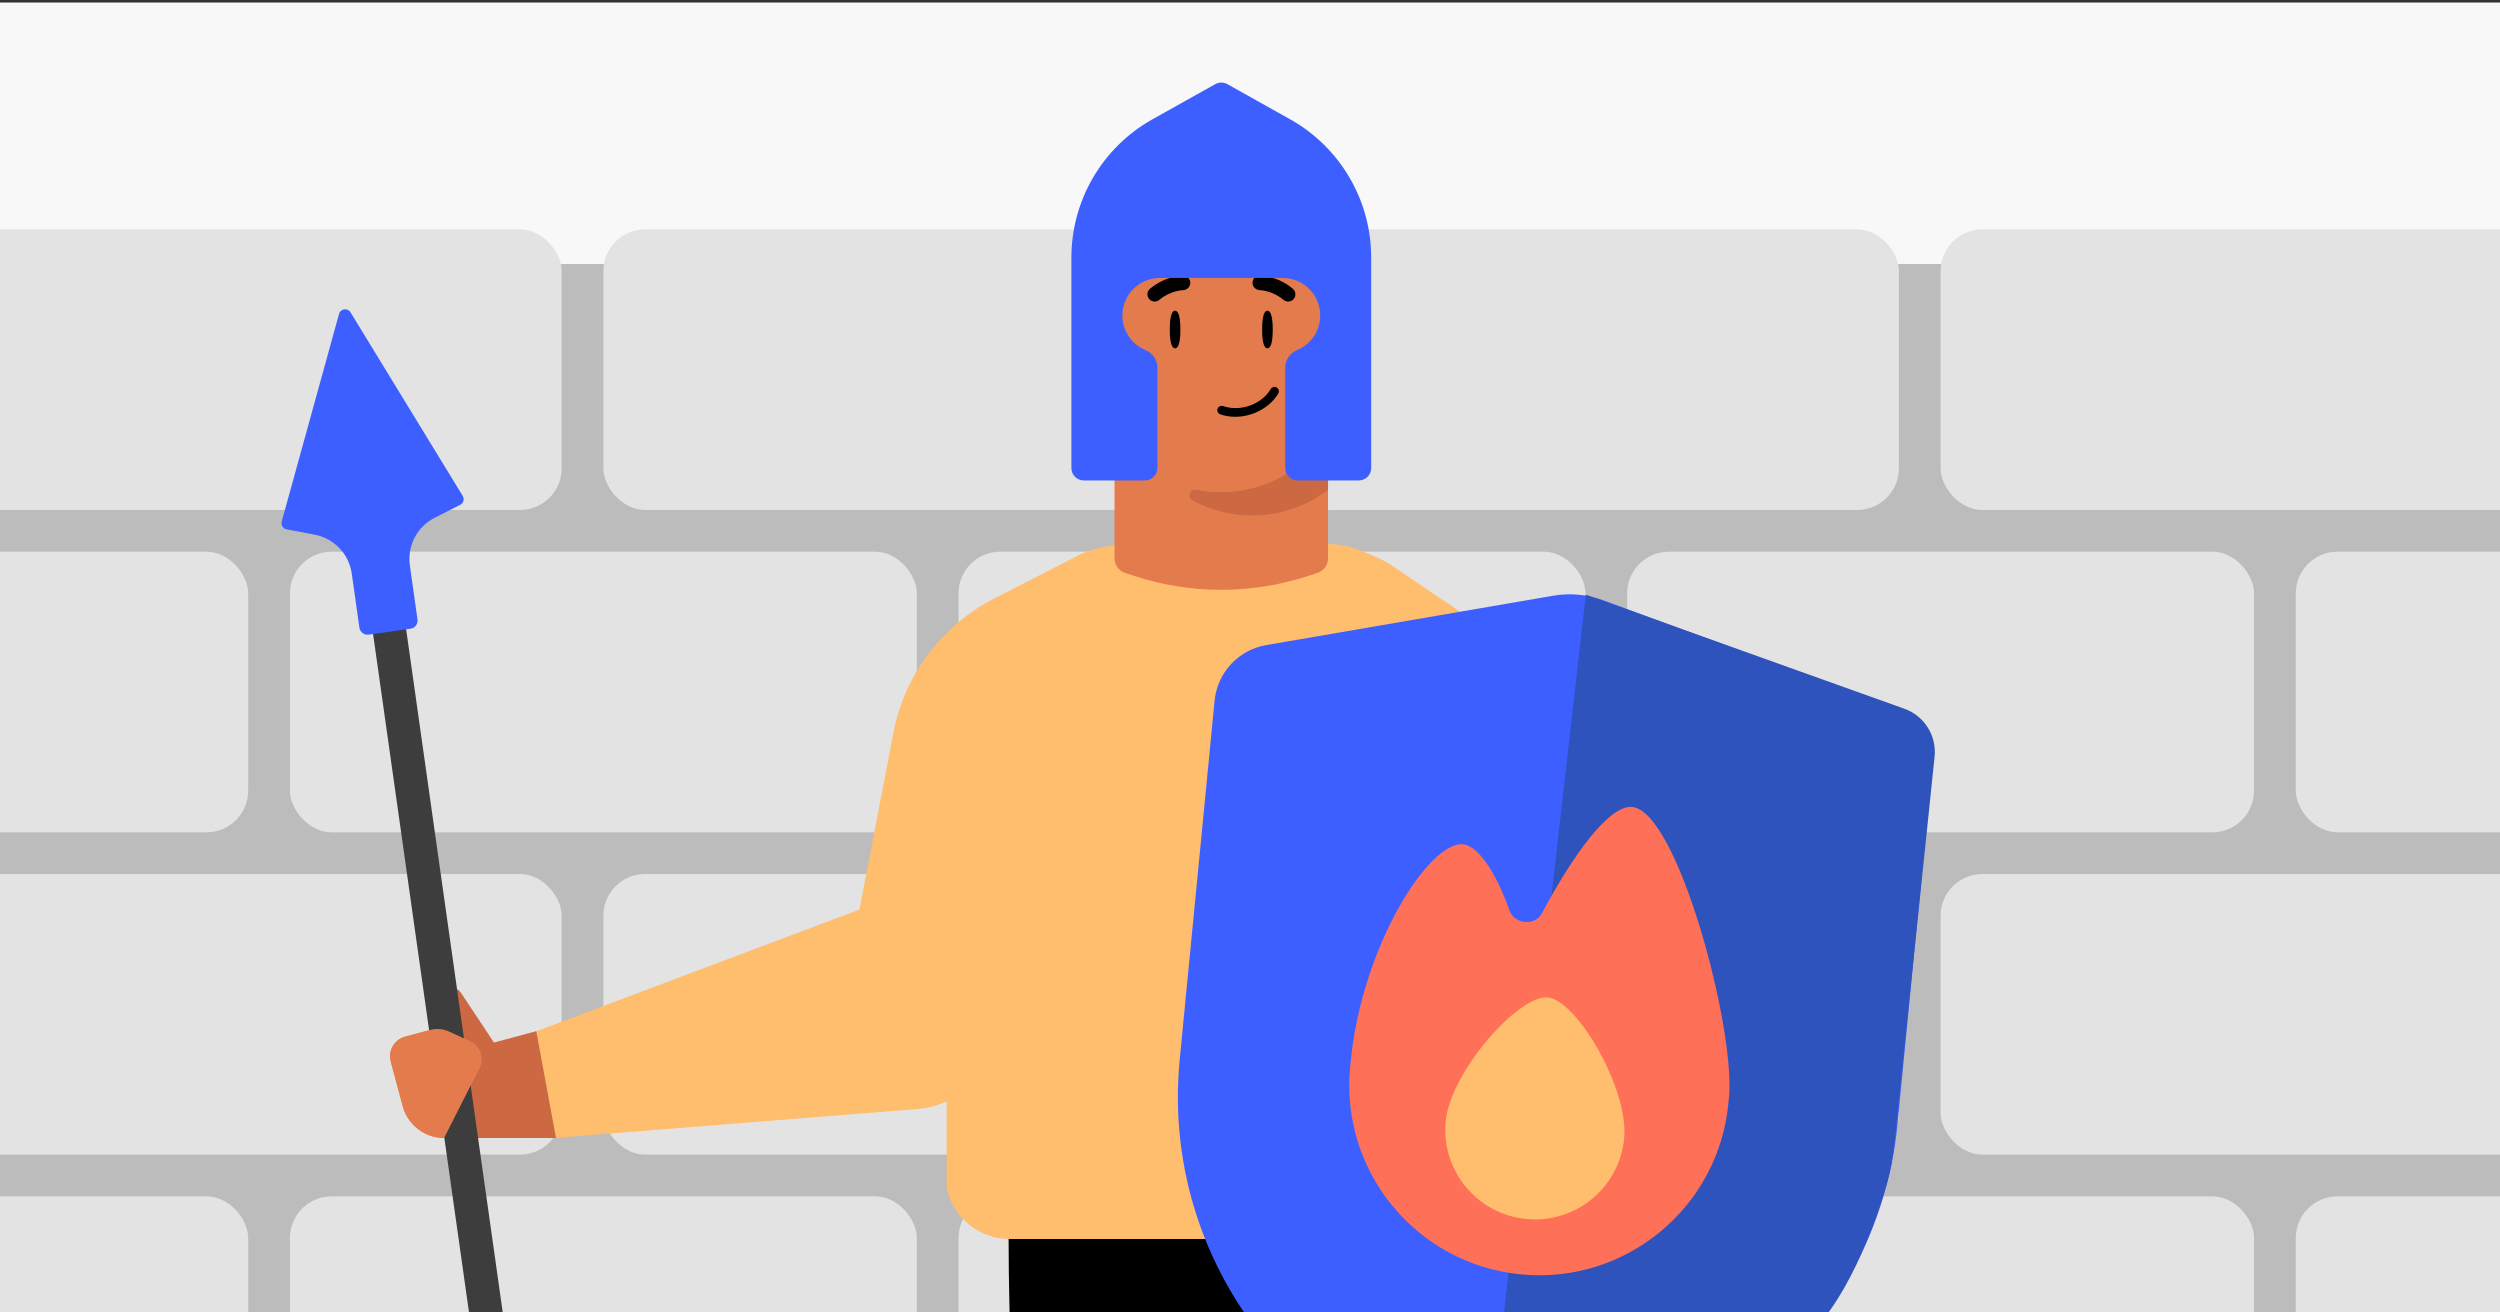 <svg fill="none" height="496" viewBox="0 0 945 496" width="945" xmlns="http://www.w3.org/2000/svg" xmlns:xlink="http://www.w3.org/1999/xlink"><rect x="0" y="0" width="945" height="496" fill="#333333" stroke="none"/><clipPath id="clip0_2168_869"><path d="M0 .954H945V495.954H0Z"/></clipPath><g clip-path="url(#clip0_2168_869)"><path d="M0 0H945V495H0Z" fill="#f8f8f8" transform="matrix(1 0 0 1 0 .954)"/><path d="M-36.864 99.788H1030.356V513.824H-36.864Z" fill="#bcbcbc"/><g fill="#e3e3e3"><rect height="106.074" rx="15.764" width="236.974" x="867.801" y="208.538"/><rect height="106.074" rx="15.764" width="236.974" x="615.063" y="208.538"/><rect height="106.074" rx="15.764" width="236.974" x="362.325" y="208.538"/><rect height="106.074" rx="15.764" width="236.974" x="109.587" y="208.538"/><rect height="106.074" rx="15.764" width="236.974" x="-143.151" y="208.538"/><rect height="106.074" rx="15.764" width="236.974" x="867.801" y="452.214"/><rect height="106.074" rx="15.764" width="236.974" x="615.063" y="452.214"/><rect height="106.074" rx="15.764" width="236.974" x="362.325" y="452.214"/><rect height="106.074" rx="15.764" width="236.974" x="109.587" y="452.214"/><rect height="106.074" rx="15.764" width="236.974" x="-143.151" y="452.214"/><rect height="106.074" rx="15.764" width="236.974" x="733.55" y="86.7"/><rect height="106.074" rx="15.764" width="236.974" x="480.812" y="86.7"/><rect height="106.074" rx="15.764" width="236.974" x="228.074" y="86.7"/><rect height="106.074" rx="15.764" width="236.974" x="-24.664" y="86.7"/><rect height="106.074" rx="15.764" width="236.974" x="733.55" y="330.376"/><rect height="106.074" rx="15.764" width="236.974" x="480.812" y="330.376"/><rect height="106.074" rx="15.764" width="236.974" x="228.074" y="330.376"/><rect height="106.074" rx="15.764" width="236.974" x="-24.664" y="330.376"/></g><path d="M503.01 468.334H381.252C381.252 597.108 411.973 960.428 411.973 960.428H501.18L503.026 468.334H503.01Z" fill="#000000"/><path d="M433.511 468.334H555.285L667.236 964.891H562.402L433.511 468.334Z" fill="#000000"/><path d="M578.25 468.334C563.28 468.334 538.222 450.815 524.41 440.215 521.172 437.726 516.62 440.716 517.59 444.678L523.409 468.319H578.234L578.25 468.334Z" fill="#bcbcbc"/><path d="M523.33 319.114H482.895C477.655 319.114 474.183 324.578 476.42 329.338L479.579 336.038C481.237 339.561 484.1 342.364 487.651 343.929L520.202 358.38C522.533 359.413 525.332 359.272 527.632 357.706 529.822 356.235 531.011 353.667 531.011 351.021V326.801C531.011 322.543 527.569 319.098 523.315 319.098" fill="#e47b4c"/><path d="M202.277 389.99 381.599 322.445 374.573 392.306C373.123 406.713 361.578 418.022 347.143 419.173L208.789 430.202 202.277 389.99Z" fill="#ffbd6e"/><path d="M381.585 468.334H576.194C619.671 468.334 650.138 424.857 634.717 384.213 634.644 384.036 634.571 383.845 634.498 383.655 634.462 383.558 634.425 383.462 634.388 383.367L597.94 289.273C588.75 265.569 572.561 245.231 551.519 230.984L525.718 213.512C522.295 211.193 516.18 208.811 511.858 207.283 508.608 206.134 505.178 205.637 501.731 205.637L425.353 205.637 418.907 206.48C414.849 207.011 410.913 208.238 407.272 210.108L375.307 226.52C355.744 236.684 341.906 255.24 337.746 276.89L317.651 381.468 357.819 388.505 357.819 449.03C360.168 460.287 370.094 468.334 381.585 468.334Z" fill="#ffbd6e"/><path d="M169.964 373.913C171.486 373.245 173.198 373.775 174.111 375.07L186.713 394.074 202.713 389.783 210.169 430.17 167.859 430.17 170.41 401.591 173.922 399.709 168.125 378.053C167.688 376.42 168.416 374.603 169.964 373.913Z" fill="#cc6942"/><path d="M167.86 430.172C160.513 430.133 154.12 425.186 152.217 418.078L147.715 401.261C146.622 397.178 149.041 392.964 153.12 391.87L162.593 389.329C164.981 388.689 167.515 388.9 169.767 389.933L177.594 393.523C181.491 395.315 183.129 399.981 181.194 403.823L167.86 430.172Z" fill="#e47b4c"/><path d="M139.932 231.989H152.56V999.688H139.932Z" fill="#3d3d3d" transform="matrix(.99 -.14 .14 .99 -31.081 21.859)"/><path d="M132.486 118.044C131.399 116.265 128.712 116.643 128.158 118.652L106.492 197.118C106.121 198.46 106.975 199.832 108.343 200.092L118.949 202.108C126.284 203.502 131.918 209.409 132.963 216.802L135.851 237.242C136.091 238.945 137.667 240.131 139.37 239.89L155.159 237.659C156.862 237.419 158.048 235.843 157.807 234.14L154.922 213.718C153.878 206.334 157.645 199.103 164.295 195.727L173.954 190.822C175.192 190.193 175.632 188.642 174.908 187.456L132.486 118.044Z" fill="#3e5fff"/><path d="M167.86 430.172C160.513 430.133 154.12 425.186 152.217 418.078L147.715 401.261C146.622 397.178 149.041 392.964 153.12 391.87L162.593 389.329C164.981 388.689 167.515 388.9 169.767 389.933L177.594 393.523C181.491 395.315 183.129 399.981 181.194 403.823L167.86 430.172Z" fill="#e47b4c"/><path d="M459.119 264.854C460.15 254.249 468.145 245.644 478.646 243.837L587.088 225.182C593.455 224.087 599.998 224.684 606.06 226.915L714.867 266.947C724.962 270.661 731.279 280.72 730.238 291.426L717.248 425.067C713.163 467.096 690.926 505.244 656.368 529.51L587.005 578.215C571.855 588.853 551.164 586.601 538.657 572.952L483.256 512.491C455.515 482.216 441.94 441.583 445.913 400.713L459.119 264.854Z" fill="#3e5fff"/><path d="M501.989 122.022V211.046C501.989 213.571 500.379 215.794 497.989 216.567L493.942 217.876C472.925 224.64 450.317 224.64 429.319 217.876L425.3 216.567C422.91 215.794 421.3 213.571 421.3 211.075V122.022H501.998 501.989Z" fill="#e47b4c"/><path d="M501.989 163.392V185.181C494.017 191.267 484.069 194.828 473.301 194.828 465.132 194.828 457.452 192.784 450.741 189.129 448.557 187.942 449.8 184.56 452.237 185.031 455.268 185.652 458.402 185.982 461.612 185.982 478.638 185.982 493.631 176.957 501.989 163.392Z" fill="#cc6942"/><path d="M427.714 125.606C427.714 119.52 422.801 114.622 416.749 114.622 410.697 114.622 405.775 119.52 405.775 125.606 405.775 131.692 410.687 141.574 416.749 141.574 422.81 141.574 427.714 131.654 427.714 125.606Z" fill="#e47b4c"/><path d="M517.372 125.606C517.372 119.52 512.459 114.622 506.398 114.622 500.336 114.622 495.423 119.52 495.423 125.606 495.423 131.692 500.336 141.574 506.398 141.574 512.459 141.574 517.372 131.654 517.372 125.606Z" fill="#e47b4c"/><path d="M461.565 185.997C436.096 185.997 415.182 165.875 414.166 140.43L412.556 114.665C411.436 86.79 433.715 63.578 461.574 63.578 489.433 63.578 511.702 86.79 510.591 114.665L508.982 140.43C507.965 165.875 487.043 185.997 461.574 185.997H461.565Z" fill="#e47b4c"/><path d="M446.184 124.561C446.184 128.489 445.686 131.669 444.181 131.669 442.675 131.669 442.177 128.489 442.177 124.561 442.177 120.634 442.675 117.454 444.181 117.454 445.686 117.454 446.184 120.634 446.184 124.561Z" fill="#000000"/><path d="M481.093 124.561C481.093 128.489 480.596 131.669 479.09 131.669 477.584 131.669 477.087 128.489 477.087 124.561 477.087 120.634 477.584 117.454 479.09 117.454 480.596 117.454 481.093 120.634 481.093 124.561Z" fill="#000000"/><path d="M448.861 109.085C449.529 108.567 449.953 107.766 449.944 106.87 449.925 105.381 448.71 104.156 447.203 104.165 446.91 104.167 440.555 104.25 434.716 109.142 433.548 110.113 433.397 111.819 434.367 113.006 435.337 114.166 437.061 114.317 438.229 113.346 442.495 109.754 447.181 109.68 447.241 109.679 447.844 109.67 448.399 109.415 448.861 109.085Z" fill="#000000"/><path d="M474.533 109.085C473.864 108.567 473.44 107.766 473.45 106.87 473.469 105.381 474.683 104.156 476.19 104.165 476.483 104.167 482.839 104.25 488.677 109.142 489.845 110.113 489.996 111.819 489.026 113.006 488.056 114.166 486.332 114.317 485.165 113.346 480.899 109.754 476.212 109.68 476.152 109.679 475.55 109.67 474.994 109.415 474.533 109.085Z" fill="#000000"/><path d="M462.333 153.49C461.397 153.239 460.523 153.697 460.238 154.509 459.933 155.354 460.39 156.306 461.237 156.602 461.63 156.736 462.035 156.864 462.435 156.972 470.139 159.038 479.239 155.419 483.183 148.738 483.401 148.357 483.461 147.915 483.352 147.485 483.243 147.056 482.977 146.702 482.59 146.471 482.466 146.389 482.332 146.343 482.177 146.302 481.459 146.109 480.702 146.423 480.326 147.064 477.106 152.534 469.628 155.485 463.27 153.78 462.951 153.695 462.624 153.607 462.318 153.476L462.313 153.494 462.333 153.49Z" fill="#000000"/><path d="M510.667 114.103V102.855H510.629C510.629 75.762 488.662 53.765 461.574 53.765 434.486 53.765 412.51 75.762 412.51 102.855V114.075C412.51 116.204 414.232 117.966 416.378 117.966 418.524 117.966 420.256 116.204 420.256 114.075 420.256 112.766 420.321 111.428 420.453 110.081V110.081C420.453 97.358 435.464 92.428 448.074 90.738 463.208 88.71 478.276 81.429 478.276 72.503 478.276 81.186 481.574 90.673 487.543 95.153 493.729 99.796 502.921 102.092 502.921 109.826V109.826 114.103C502.921 116.242 504.652 117.966 506.789 117.966 508.926 117.966 510.667 116.242 510.667 114.103Z" fill="#000000"/><path clip-rule="evenodd" d="M435.645 45.082C416.714 55.677 404.989 75.677 404.989 97.371L404.989 176.925C404.989 179.511 407.085 181.607 409.67 181.607H432.816C435.401 181.607 437.497 179.511 437.497 176.925V139.006C437.497 136.128 435.776 133.528 433.126 132.403L432.9 132.308C427.661 130.084 424.258 124.944 424.258 119.252 424.258 111.42 430.608 105.07 438.44 105.07H484.858C492.691 105.07 499.04 111.42 499.04 119.252 499.04 124.944 495.637 130.084 490.398 132.308L490.173 132.403C487.522 133.528 485.801 136.128 485.801 139.006V176.925C485.801 179.511 487.897 181.607 490.483 181.607H513.628C516.214 181.607 518.31 179.511 518.31 176.925L518.309 97.371C518.309 75.677 506.584 55.677 487.653 45.082L463.936 31.808C462.515 31.013 460.784 31.013 459.363 31.808L435.645 45.082Z" fill="#3e5fff" fill-rule="evenodd"/><path d="M599.439 224.807 719.869 267.91C727.389 270.602 732.098 278.082 731.274 286.027L716.143 431.835C715.606 437.004 714.77 442.122 713.32 447.112 709.049 461.803 697.973 494.118 679.867 508.171 651.52 530.173 594.484 516.303 574.373 510.425 570.122 509.183 567.509 505.043 568.01 500.642L599.439 224.807Z" fill="#2e53bc"/><path clip-rule="evenodd" d="M653.43 415.887C653.472 415.538 653.51 415.188 653.544 414.837 656.056 388.993 634.237 306.707 616.981 305.03 608.327 304.189 594.642 323.022 582.832 345.268 580.244 350.142 572.464 349.376 570.603 344.18 565.396 329.642 558.722 319.691 553.002 319.135 540.413 317.911 514.846 357.145 510.54 401.446 510.515 401.698 510.494 401.95 510.475 402.201 510.434 402.559 510.396 402.921 510.361 403.285 506.524 442.761 535.415 477.873 574.891 481.71 614.367 485.547 649.479 456.656 653.316 417.18 653.359 416.746 653.397 416.315 653.43 415.887Z" fill="#ff7059" fill-rule="evenodd"/><path d="M613.937 430.332C612.126 448.962 595.555 462.597 576.925 460.786 558.295 458.975 544.66 442.404 546.471 423.774 548.282 405.144 574.057 375.959 585.066 377.029 596.075 378.099 615.748 411.701 613.937 430.332Z" fill="#ffbd6e"/></g></svg>